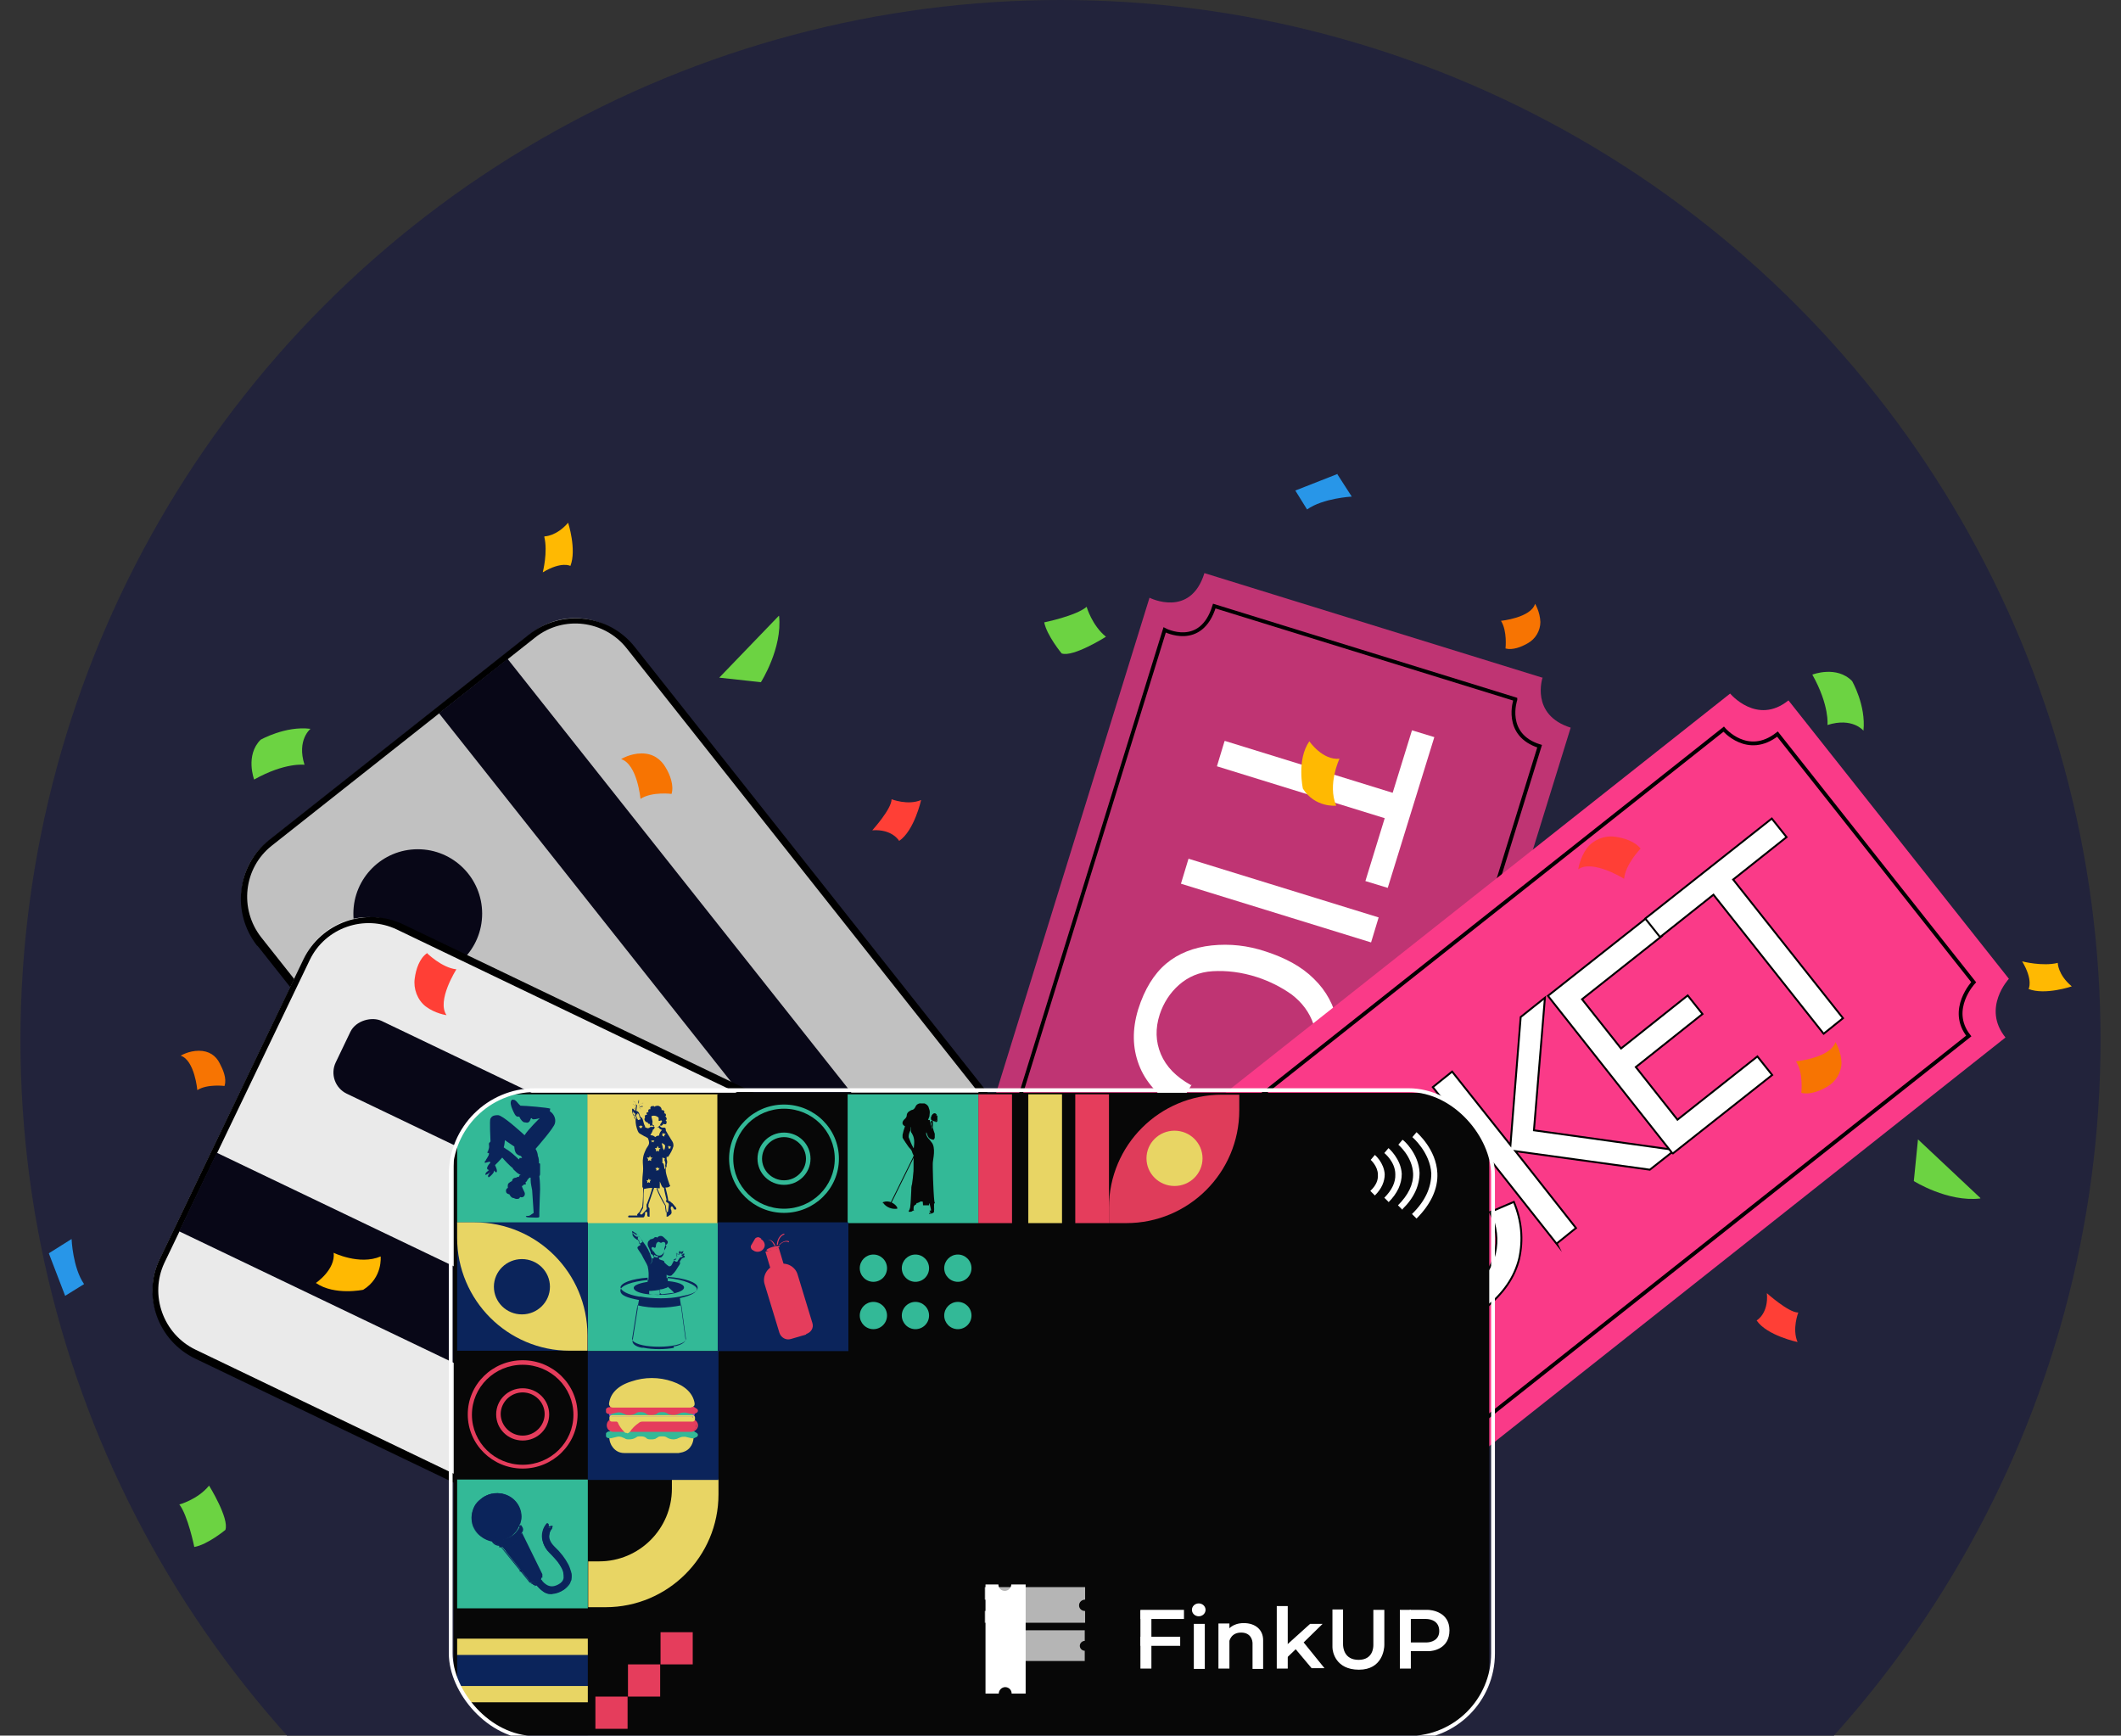 <?xml version="1.0" encoding="UTF-8"?>
<svg id="Layer_1" xmlns="http://www.w3.org/2000/svg" xmlns:xlink="http://www.w3.org/1999/xlink" version="1.1" viewBox="0 0 560 458.2">
  <rect x="0" y="0" width="560" height="458.2" fill="#333333" stroke="none"/>
  <!-- Generator: Adobe Illustrator 29.5.1, SVG Export Plug-In . SVG Version: 2.1.0 Build 141)  -->
  <defs>
    <style>
      .st0, .st1, .st2 {
        fill: none;
      }

      .st3 {
        fill: #070707;
      }

      .st4 {
        fill: #df3c5a;
      }

      .st5 {
        fill: #eaeaea;
      }

      .st6 {
        fill: #6cd342;
      }

      .st7 {
        fill: #22233b;
      }

      .st8 {
        fill: #ffb902;
      }

      .st9 {
        fill: #c1c1c1;
      }

      .st10, .st11, .st12 {
        fill: #0b245b;
      }

      .st13 {
        fill: #fa3a88;
      }

      .st14 {
        fill: #080717;
      }

      .st15, .st11, .st12, .st16 {
        isolation: isolate;
      }

      .st17 {
        fill: #8457d5;
      }

      .st18 {
        clip-path: url(#clippath-1);
      }

      .st11 {
        opacity: .5;
      }

      .st12 {
        opacity: .2;
      }

      .st19, .st20, .st16 {
        fill: #fff;
      }

      .st21 {
        fill: #e53d5c;
      }

      .st20 {
        stroke-width: .5px;
      }

      .st20, .st1, .st2 {
        stroke-miterlimit: 10;
      }

      .st20, .st2 {
        stroke: #000;
      }

      .st22 {
        fill: #f77402;
      }

      .st1 {
        stroke: #fff;
      }

      .st1, .st2 {
        stroke-width: 1px;
      }

      .st23 {
        fill: #33b997;
      }

      .st24 {
        fill: #bf3473;
      }

      .st25 {
        fill: #e8d564;
      }

      .st26 {
        clip-path: url(#clippath);
      }

      .st27 {
        fill: #ff3f36;
      }

      .st28 {
        fill: #2896e8;
      }

      .st16 {
        opacity: .7;
      }
    </style>
    <clipPath id="clippath">
      <rect class="st0" x="119" y="287.8" width="275.2" height="171" rx="21.7" ry="21.7"/>
    </clipPath>
    <clipPath id="clippath-1">
      <rect class="st0" x="119.8" y="288.5" width="273.4" height="169.6" rx="17.6" ry="17.6"/>
    </clipPath>
  </defs>
  <circle class="st7" cx="280" cy="274.6" r="274.6"/>
  <g>
    <path class="st9" d="M270.4,301.7c6.4,8.1,5.1,19.8-2.9,26.2l-69.6,55c-8.1,6.3-19.8,5-26.1-3.1l-104-131.4c-6.4-8.1-5.1-19.8,2.9-26.2l69.6-55c8.1-6.4,19.8-5,26.1,3.1l104,131.3h0Z"/>
    <path d="M69,247.5c-5.9-7.5-4.7-18.3,2.7-24.2l69.6-55c7.4-5.9,18.3-4.6,24.2,2.9l104,131.3c5.9,7.5,4.7,18.3-2.7,24.2l-69.6,55c-7.4,5.8-18.3,4.6-24.2-2.9l-104-131.3M68,249.7l102.6,129.6c6.8,8.6,19.3,10.1,27.9,3.3l68.6-54.3c8.5-6.8,9.9-19.2,3.1-27.9l-102.6-129.6c-6.8-8.6-19.3-10.1-27.9-3.3l-68.7,54.3c-8.5,6.8-9.9,19.2-3.1,27.9h0Z"/>
    <rect class="st14" x="176.1" y="159.2" width="23.1" height="202" transform="translate(-121 172.9) rotate(-38.4)"/>
    <rect class="st14" x="169.1" y="300.8" width="21.3" height="62.9" transform="translate(-167.5 183.5) rotate(-38.4)"/>
    <circle class="st14" cx="110.3" cy="241.2" r="17"/>
  </g>
  <g>
    <path class="st24" d="M407.3,178.8s-3.4,9.9,7.4,13.3l-73.8,238.3s-10.6-2.9-13.8,7.3l-89.5-27.7s1.6-10.4-8.1-13.3l74-238.9s10.8,5.5,14.5-6.5l89.2,27.6h0Z"/>
    <path class="st2" d="M400.1,184.7s-3.2,9.3,6.4,12.3l-69.6,224.7s-9.4-2.6-12.4,7l-79.8-24.7s1.6-9.7-7-12.4l69.8-225.3s9.6,5.1,13.1-6.3l79.5,24.6h0Z"/>
    <g class="st15">
      <g class="st15">
        <path class="st19" d="M323.4,195.6l44.3,13.7,5.1-16.5,5.9,1.8-12.3,39.8-5.9-1.8,5.1-16.6-44.3-13.7,2-6.6h0Z"/>
        <path class="st19" d="M313.8,226.7l50.2,15.5-2,6.6-50.2-15.5,2-6.6Z"/>
        <path class="st19" d="M314.6,286.4l-3.7,6.1c-5.1-3.1-8.5-6.9-10.2-11.4-1.7-4.5-1.8-9.3-.2-14.6,1.7-5.4,4.2-9.4,7.4-12.1,3.2-2.7,7.3-4.3,12-4.8,4.8-.5,9.5,0,14.3,1.6,5.2,1.7,9.5,4,12.7,7.2,3.3,3.2,5.3,7,6.2,11.3.9,4.3.6,8.6-.8,13.1-1.6,5.1-4.2,8.8-7.8,11.5s-8,3.9-13,3.8l.5-7c4,0,7.2-.9,9.5-2.6,2.3-1.7,4.1-4.2,5.1-7.6,1.2-3.9,1.3-7.4.2-10.5-1.1-3.2-3-5.7-5.7-7.8-2.8-2-5.8-3.5-9.1-4.6-4.3-1.4-8.2-1.8-11.8-1.6s-6.5,1.5-8.9,3.6-4.1,4.8-5.1,7.8c-1.2,3.7-1.1,7.2.3,10.5s4,6,8,8.2h.2Z"/>
        <path class="st19" d="M292.5,295.5l50.2,15.5-2,6.6-24.9-7.7,17.2,32.6-2.8,9-13.8-27.4-36.6,12.7,2.7-8.7,31-10-5.4-10.7-17.4-5.3,2-6.6h-.2Z"/>
      </g>
    </g>
  </g>
  <g>
    <path class="st13" d="M259.7,353.1s8.5-6.3,1.4-15.2l195.7-154.8s7.1,8.5,15.4,1.8l58.2,73.5s-7.2,7.7-.9,15.5l-196.2,155.3s-5.8-10.7-15.6-2.8l-58-73.3h0Z"/>
    <path class="st2" d="M269,352.3s8-5.9,1.7-13.8l184.4-146s6.3,7.5,14.2,1.3l51.8,65.5s-6.8,7.2-1.3,14.2l-184.9,146.4s-5.1-9.6-14.4-2.2l-51.6-65.2h0Z"/>
    <g class="st15">
      <g class="st15">
        <path class="st20" d="M345.2,380.6l-29-36.6-14.1,11.2-3.9-4.9,33.4-26.4,3.9,4.9-14.1,11.2,29,36.6-5.1,4.1h0Z"/>
        <path class="st20" d="M365,365l-32.8-41.5,5.1-4.1,32.8,41.5-5.1,4.1Z"/>
        <path class="st20" d="M391.8,345.2c-4.1,3.3-8.4,5.1-12.6,5.5s-8.5-.4-12.6-2.4c-4.1-2-7.8-5.2-11.2-9.4-3.4-4.3-5.6-8.6-6.6-13-1.1-4.5-.9-8.7.6-12.8,1.5-4.1,4.2-7.8,8.4-11.1,4.8-3.8,9.7-5.7,14.8-5.7s9.7,1.6,14.2,4.8l-4.1,5.5c-3.3-2.4-6.7-3.7-10.3-3.7s-7.1,1.3-10.6,4.1c-3.1,2.4-5.1,5.1-6,8.2-1,3-1,6.2,0,9.5,1,3.3,2.7,6.7,5.3,10,2.6,3.3,5.4,5.8,8.5,7.5s6.1,2.4,9.3,2.1,6.3-1.6,9.4-4c3.5-2.7,5.6-5.9,6.4-9.4.8-3.5.4-7.2-1.3-10.9l6.3-2.7c2.1,5.1,2.5,10,1.4,15-1.2,4.9-4.2,9.2-8.9,13h-.3Z"/>
        <path class="st20" d="M411.1,328.5l-32.8-41.5,5.1-4.1,15.4,19.4,2.7-33.8,6.4-5.1-2.9,35,37.2,5.2-6.6,5.2-35.5-4.9,16,20.3-5.1,4.1h0Z"/>
      </g>
      <g class="st15">
        <path class="st20" d="M441.5,304.4l-32.8-41.5,26.2-20.7,3.9,4.9-21.1,16.7,10.3,13,17.6-14,3.9,4.9-17.6,14,11,13.9,21.1-16.7,3.9,4.9-26.2,20.7h0Z"/>
      </g>
      <g class="st15">
        <path class="st20" d="M481.4,272.8l-29-36.6-14.1,11.2-3.9-4.9,33.4-26.4,3.9,4.9-14.1,11.2,29,36.6-5.1,4.1h0Z"/>
      </g>
    </g>
  </g>
  <g>
    <path class="st5" d="M50.9,357.5c-9.3-4.5-13.2-15.6-8.8-24.9l38.4-80c4.5-9.2,15.6-13.1,24.9-8.6l151,72.5c9.3,4.5,13.2,15.6,8.8,24.9l-38.4,80c-4.5,9.2-15.6,13.1-24.9,8.6l-151-72.5h0Z"/>
    <path d="M255.7,317.9c8.5,4.1,12.2,14.4,8.2,22.9l-38.4,80c-4.1,8.5-14.4,12.1-23,8l-150.9-72.5c-8.5-4.1-12.2-14.4-8.2-22.9l38.4-80c4.1-8.5,14.4-12.1,23-8l151,72.5M255.6,315.6l-149-71.5c-9.9-4.8-21.8-.6-26.5,9.2l-37.9,79c-4.8,9.8-.5,21.7,9.4,26.4l149,71.5c9.9,4.8,21.8.6,26.5-9.2l37.9-79c4.7-9.8.5-21.7-9.4-26.4h0Z"/>
    <rect class="st14" x="131.8" y="257.4" width="23" height="202" transform="translate(-241.8 332.7) rotate(-64.4)"/>
    <rect class="st14" x="108.2" y="258.6" width="21.3" height="62.9" rx="6.2" ry="6.2" transform="translate(-194 271.9) rotate(-64.4)"/>
    <circle class="st14" cx="221.3" cy="341.7" r="17"/>
  </g>
  <g>
    <g class="st26">
      <g class="st18">
        <g>
          <g>
            <rect class="st3" x="119" y="287.9" width="275.3" height="171.2"/>
            <g>
              <path class="st19" d="M363,315.6l-1.2-1.2c1.5-1.4,2.1-2.8,2-4.3,0-2.2-1.9-3.9-1.9-3.9l1.1-1.3c0,0,2.4,2,2.6,5.1,0,1.9-.8,3.8-2.5,5.5h0Z"/>
              <path class="st19" d="M366.7,317.4l-1.2-1.2c2-2,3-4.1,2.9-6.2,0-3.3-2.9-5.6-2.9-5.6l1.1-1.3c0,0,3.3,2.8,3.5,6.8,0,2.6-1.1,5.1-3.5,7.5h0Z"/>
              <path class="st19" d="M370.3,319.4l-1.2-1.2c2.7-2.7,4.1-5.5,4-8.4-.2-4.5-3.9-7.6-3.9-7.6l1.1-1.3c.2,0,4.3,3.6,4.5,8.7,0,3.3-1.4,6.6-4.5,9.6h0Z"/>
              <path class="st19" d="M374,321.7l-1.2-1.2c3.5-3.4,5.1-7,5.1-10.7-.3-5.6-5-9.6-5-9.6l1.1-1.3c.2.2,5.2,4.5,5.5,10.8.2,4.1-1.7,8.2-5.5,12h0Z"/>
            </g>
            <g>
              <rect class="st21" x="258.3" y="288.9" width="8.9" height="34"/>
              <rect class="st25" x="271.5" y="288.9" width="8.9" height="34"/>
              <rect class="st21" x="283.9" y="288.9" width="8.9" height="34"/>
              <path class="st25" d="M155.2,390.4h34.5v4.1c0,16.5-13.4,29.8-29.8,29.8h-4.6v-34h0Z"/>
              <path class="st3" d="M155.2,390.4h22.2v2.6c0,10.6-8.6,19.2-19.2,19.2h-3v-21.9h0Z"/>
              <rect class="st3" x="120.7" y="424.1" width="34.5" height="34"/>
              <rect class="st10" x="120.7" y="436.8" width="34.5" height="8.6"/>
              <rect class="st25" x="120.7" y="432.6" width="34.5" height="4.3"/>
              <rect class="st25" x="120.7" y="445.1" width="34.5" height="4.3"/>
              <rect class="st23" x="120.7" y="288.9" width="34.5" height="34"/>
              <path class="st10" d="M145.3,292.7c-.5-.3-6.7-.8-7.9-.8l-.3-.3c-.6-.6-.6-.8-1.2-1.2h0c-.2,0-.6-.2-.8,0-.5.5-.2,1.6.2,2.5s.8,1.9,1.4,1.9.3,0,.4,0c.4.9,1,1.5,1.4,1.5s.6.2,1,0c.6-.3.5-1.1.8-1.1s0,.3.6.3,1.6-.3,1.6-.3c0,0-3,2.9-4,4.5-1.2-1.1-5.7-5.2-7-5.3-1.4,0-1.7.4-2,.9s0,5.5,0,5.9c0,.5-.5.3-.4,1s0,1-.2,1.5c0,.5-.6.5,0,.7h.2c0,.2,0,.5-.2.8-.2.4-.4.7-.6,1,0,.2-.2.3-.3.4h0v.2h0v.2h0s0,0,0,0c.2,0,.7-.2,1.2-.3h.2c0,.2,0,.3,0,.4-.2,0-.8.9-.8,1.3s.2.3.5.5c-.2.2-.6.5-.7.6-.2.2-.3.5-.2.7,0,0,.8-.3,1.3-.8-.2.2-.4.5-.5.7-.2.2-.2.6,0,.7.2,0,1.1-.8,1.4-1.4h0s0-.2,0-.4c.2.2.5.5.6.5,0,0,.2,0,.2-.4,0-.5-.4-1.2-.5-1.5h0c.3-.3,1.2-1.2,1.9-2h0c.5.6,2,2.2,2.8,2.8,0,.2.3.5,1.1,1.2h0c.3.2.7.5,1.2.7h0c0,0-.4-.2-.5,0,0,0-.2.2-.2.4,0,0-.2,0-.3,0h0s-.2,0-.4.2h0c-1.1,0-1.1.9-1.1.9,0,0-1,.4-1.1.9s0,.9,0,.9c0,0-.6.2-.5.9,0,.7.9.8.9.8,0,0,.4,1,1.2,1,0,0,.4.3,1,.2.5,0,.6-.5.6-.5,0,0,.4.2.8,0s.6-.7.4-1.2c-.2-.5-.8-1.6-.7-1.7.2,0,.5-.3.5-.4h.4c.2,0,.2-.3,0-.5.3-.2.5-.5.6-.8l.5-.5h.3v.6h0c0,1,.3,2,.4,2.7,0,.4.4,5.5.4,6,0,0-.4.3-.6.4-.4.3-.5.4-1.1.4s-.5.4.7.4,2.5.2,2.5-.2,0-1,0-1.2c0-.9.2-5.8.2-6s0-2.1-.2-3.5c.2-.2.2-.5.2-.7h0c0-.7,0-1.9,0-2.3s0-.3-.3-.4c0-.6,0-1.3-.3-2,0-.4-.2-1.2-.6-1.8.7-.8,4.8-5.5,5.1-6.7.4-1.3-.4-2.7-1.3-3.2h0v-.4ZM133.7,303.4h0c0,0-.4-.3-.7-.5.2-.5.3-1.9.3-1.9l2.5,1.7s0,.8.3,1.5c.4.7.9.8,1.2.9.2,0,.4.3.4.3,0,0,0,.2.2.3h-.7s0,0-.2.4c-.9-.9-2.5-2.3-3.3-2.7h0Z"/>
              <rect class="st23" x="155.2" y="322.7" width="34.5" height="34"/>
              <path class="st10" d="M177.9,355.4c6.2,0,3.1,0,4.1,0h-3.7c1.7-.4,2.7-1.1,2.7-1.8h0l-1.2-8.8s-.2-1.5-.3-2.1c2.8-.6,4.5-1.5,4.5-2.4s-3.3-2.6-8-2.9h0v-.9c.2.2.7.4,1,.3,0,0,.3,0,.4-.2.9-.8,1.3-1.6,1.8-2.4.2-.2.3-.5.4-.8,0,0,0-.2-.2-.2.2-.3.3-.5.5-.8s.5-.3.7-.4c.3,0,.3-.4,0-.5h-.2c0,0-.2,0,0,0,0,0,0,0,.2-.2.2-.2,0-.4,0-.4-.2,0-.3.3-.5.2h0c0-.2.3-.4.3-.7s0-.2-.2,0c-.3,0-.4.6-.5.6h0v-.7h-.2c-.2.4,0,.9-.3,1l-.2-.2c0-.2-.4-.2-.5-.2h0c0,.3.2.5.2.8s0,.3-.3.9c-.4-.2-.6.5-1.1,1.4,0,0-.2.3-.5.3,0,0,0,0-.2,0-.9-.6-1.1-1-1.3-1.1v.4c0,.8.2,1.7.6,2.3h0c-.6-1.1-.7-2.4-.5-2.8,0-.2-.4-.3-.6-.4-.3,0-.5-.2-.8-.3v-.4c.4,0,.7,0,.9-.4.4-.4.4-1,.5-1.5.2-.4.6-.8.5-1.2,0,0-.2-.2-.3-.2.2,0,.5-.2.6-.4s.2-.5,0-.7-.3-.4-.5-.5c-.4-.4-.8-.9-1.4-.8-.3,0-.6.2-.8.5h0s0-.2-.2-.2h-.4c0,0-.2.2-.3.3s-.2,0-.4.2c-.2,0-.5,0-.7.3-.4.3-.5.6-.5,1.1s.3.8.4,1.1c.6,1.3.4,1.4.5,1.5,0,0,.3,0,.4.2,0,0,.2.2.3.3,0,.2,0,.4,0,.6h-.4v.5c0,.4-.2.8-.6,1.1h0c.3-.3.5-.7.5-1v-.5h0c-.3-.6-.4-1.3-.7-1.8-.3-.8-.9-1.7-1.5-2.5,0,0,0,0,0,0h0c-.4-.6-.5-.8-.7-1-.4-.4-.5-1-1.1-1.3h0c0,0-.2,0,0,.2,0,.2.2.2.2.3h0c-.4-.2-.7-.5-1.1-.7h-.2s0,0,0,.2,0,.2,0,.3c0,.2.4.7.6.9.2,0,.4.3.6.4,0,0,.3,0,.5,0,0,.5.3,1,.4,1.4-.4.2-.8.4-.8.7s.4.7,1.1,1.8c.3.6.6,1.2.9,1.7.3.5.5.9.7,1.4.3,1.3.3,2.2.2,3.6h0c-4.4.4-7.4,1.5-7.4,2.8s1.8,1.9,4.9,2.5c-.4,2.1-.4,2-.3,2.1l-1.4,8.8c0,1,1.6,1.6,2.5,1.7h-6.5,6.9c2.4.5,5.8.5,8.2,0h-.2ZM178.6,332.3c0-.2.2-.5.2-.7s-.3-.5-.2-.8h0c0,0,.3,0,.3.2v.2s0,0,.2,0c.3,0,0-.6.3-1,0,0,0,0,0,0,0,0,0,.4,0,.5v.2c0,0,0,0,.2,0,0,0,.2-.5.4-.6h0c0,.2-.2.4-.3.7h0c0,0,.2,0,.3,0,0,0,0,0,.2,0,0,0,0,0,0,.2,0,0,0,0-.2,0-.2,0,0,.3,0,.3h.2v.2h0c0,.3-.6,0-.9.6-.2.3-.3.5-.5.8h-.3c-.6-.3-.4-.2-.6-.4v-.2h0l.4-.2ZM168.6,326.5h0c-.2,0-.3,0-.5,0-.6-.3-.7-.5-1.2-1.2v-.2c0-.3.7.4,1.3.7,0,0,.2,0,0,0,0,0,0-.2-.2-.2h0c.6.3.7.9,1.1,1.3s.2.4.6,1c-.2,0,0,0-.9.5,0-.4-.3-.9-.4-1.4h0v-.3ZM171.5,340.8h.3c.4,0,2-.2,2.5-.3,0,.5,0,.9-.2,1.3h-2.7c0-.3,0-.6,0-1h0ZM174.7,341.7c0,0-.3-.2-.5-.4,0-.4,0-.7,0-.9.6,0,1.2-.2,1.7-.4,0,0,.3,0,.4-.3h0c.2.2,1.2,1,1.7,1.6l-3.4.4h0ZM172.5,330.5c-.2-.5-.2-.4-.4-.7-.3-.5.3-.8.6-.4,0,0,0,0,.2,0,.5,0,0-1.1.8-1.5.3-.2.5.2.8.2s.4-.3.6-.2c0,0,.2,0,.3,0,.5.4.2,1.1,0,1.7h0c0,.5,0,1.1-.5,1.5-.4.5-1.3.5-1.8,0-.2-.2-.4-.5-.5-.8h0ZM173,331.4s0,0,0,0c.2.2.4.2.7.2h0v.4c-.3,0-.9-.2-1-.2v-.5h0ZM163.8,340c0-1.3,3-2.4,7.2-2.7v1.1c-1.3.2-4.2.8-3.6,1.9.3.6,1.7,1.2,3.9,1.4,0,0,3.6.5,6.9-.3h0c1.5-.4,2.4-.9,2.4-1.5,0-1.2-3.2-1.6-4.3-1.7,0-.3,0-.7,0-1.1,4.6.3,7.9,1.5,7.9,2.8s-1.7,1.8-4.7,2.4h0c-2.8.6-7.2.6-10.4,0h-.4c-2.9-.5-4.8-1.5-4.8-2.4h0ZM167.4,354.3c-.3-.3-.5-.6-.5-.9l1.4-8.8c3.8.9,7.7.8,11.6,0l1.2,8.8c0,2.5-11.1,2.8-13.6.9h0Z"/>
              <rect class="st25" x="155.1" y="288.9" width="34.5" height="34"/>
              <g>
                <path class="st10" d="M169.7,292h0c-.3,0-.7,0-.9.4h0c0,0,0,0,.4-.2,0,0,.3,0,.5,0h0ZM168.8,291.9h0c0-.4.7-.8,1.1-.7h0c-.6,0-1.1.3-1.2.8h0ZM167.1,291.5c0,0,.3,0,.4.2.2.2.3.4.3.4,0,0,0,0,0,0,0-.3-.4-.5-.7-.7h0ZM168,291.8c0-.5-.4-1-.9-1.1h0c.5,0,.9.6.8,1.1h0ZM168.7,290.3h0c-.2.3-.2.7-.2,1.1h0s.2-.2.2-.4,0-.4,0-.7c0,0,0,0,0,0h.2ZM168.8,292.5h0c.2,0,.3.2.4.4,0,0,0,0,0,0,0,0,0-.2-.2-.3,0,0-.2,0-.3-.2h0ZM167.4,292.7h0l.2-.2s0,0,.2,0h0c-.2,0-.3.2-.4.3h0Z"/>
                <path class="st10" d="M166,321.4h3c.2,0,.4,0,.7,0,.3,0,.4,0,.6-.8,0-.2,0-.3,0-.5,0,0,.2-.2.4-.2l.2.2v.7c0,0,0,.4.3.4h1.4-1.1c0,0,0-.3,0-.4,0-.5,0-1.2,0-1.7,0,0,0-.3-.3-.4,0,0,0,0,0-.2v-.5s1.4-4.1,1.5-4.4h.8c.6,1.6,1.4,3,2.3,4.7v.2l.2,1.4c0,.3,0,.5,0,.8v.5h-1.1,1.2c.3,0,.5-.2.7-.4.2,0,.3-.3.5-.5,0,0,0-.2,0-.3,0-.2,0-.5-.2-.8,0,0,0-.2,0-.3s0-.3.2-.4h.2c0,0,.2.2.4.6,0,0,0,.3.4.2h1.7-1.5s.2-.2,0-.3c0,0,0,0,0-.2-.4-.3-.8-1.2-1.4-1.4,0-.2-.2-.3-.4-.3s-.3-.2-.3-.4c0-.4-.6-2.9-.7-3.2.4,0,.8,0,1.1-.3.2,0,.2-.2,0-.4-.3-.9-.6-1.7-.8-2.5-.2-.7-.3-1.4-.2-2h0c0,0,.2-.2.2-.4s0-.2,0-.4c.2-.6.2-.9,0-1.5v-.6h.2s0,0,.2,0c.6-.9,1.1-1.7,1.4-2.8,0-.5,0-.8-.3-1.3-.3-.4-.6-1-.8-1.3s-.4-.6-.6-1c0,0-.2-.3-.3-.5,0-.3,0-.7-.3-.8,0,0-.3,0-.4,0h-.2c-.3,0-.7-.3-.8-.7h0c0,0,.3.2.4.2.3,0,.6-.3.6-.6,0,.2.4.2.6.2s.3-.3.3-.5,0-.4-.3-.5c.2,0,.4-.4.3-.6s-.2-.4-.4-.5c.2,0,.3-.3.2-.5,0-.2-.3-.3-.5-.3.2-.2.2-.4,0-.6,0-.2-.4-.3-.6-.2,0-.5-.2-.9-.7-1.1-.4-.2-1,0-1.3.2,0,0,0-.2,0-.2h-.3c-.2,0-.5,0-.6.2s-.2.4,0,.6c-.2,0-.5,0-.6.2s0,.5,0,.6c-.2,0-.4,0-.5.2,0,.2,0,.4.2.5-.2,0-.5,0-.6.2s0,.5,0,.6c-.2.2-.2.5,0,.8s.4.4.7.4c0,.3.3.5.6.4,0,0,0,.4,0,.5,0,0,.4,0,.4-.2,0,0,0,.2.2.2l.2-.2s.2,0,.3.2c0,0,0,.2-.2.3,0,0,0,0-.2,0h-.3c-.2,0-.4,0-.5.2-.4.2-.5.2-.9,0,0,0-.2,0-.3-.2v-.2c-.5-.8-.4-1.7-.9-2.3h-.2c-.3-.5-.2-.5-.4-.9,0-.3-.3-.6-.6-.8h-.2l.2-1.4h0s0-.2,0-.2h0s-.2,0-.2,0l-.3,1.6c-.3-.3-.4-.5-.6-.6,0,0-.2,0-.2,0,0,0,0,.3,0,.5s0,.3,0,.4c.2.4.3.6.6.9v.7c0,.2.2.3.2,0v-.5c.2,0,.4.2.5.2v.4h-.2c-.2,0-.2,0-.2.3,0,1.1.2,2,.6,3,.3.7.5.6,1.8,1.4.2,0,.7.4.9.5,0,.3.2.4.2.7.3,1-.4,1.5-.7,2.1-.6,1.3-.7,1.7-.8,2.3-.2,1,0,1.9,0,2.9,0,1.1-.2,2-.2,3.1v1.9h.2c0,1.6,0,3.1-.2,4.9v.2c-.8,1.4-.7,1.3-.7,1.3l-.4.4c-.2.2-.4.4-.2.6h-2.3l-.2.3ZM172,301.1h.3v-.3c0,0,0,.3,0,.3h.5l-.2.2v.3l-.2-.2-.3.2v-.3l-.2-.2h0ZM177,302.9v.3h-.2q0,0-.3,0v-.3l-.2-.2h.3v-.3l.3.3h.3q-.2.2-.2.3h0ZM174.1,309.1l-.4-.2-.4.2v-.4h0l-.3-.3h.4v-.2h.2c0,0,.2.2.2.2h.4l-.3.3v.4h.2ZM173.7,302.6l.2.5h.5l-.4.4v.5l-.4-.2-.4.2v-.5l-.3-.4h.5l.2-.5h0ZM171.3,311.1c.2.3.2.4.2.4h.4q-.3.3-.3.4v.4l-.3-.2-.4.2v-.4l-.2-.3h.4l.2-.4h0ZM175.6,302.3v.2c0,.3,0,.6-.3,1.2h0c0-.2-.2-.4-.3-.6,0-.4-.2-.9-.3-1.3h0c.3,0,.7.3.9.6h0ZM168.8,297.3h.3v-.3c0,0,.3.3.3.3h.3l-.2.2v.3c-.2,0-.2-.2-.3,0h-.3c0,0,0-.2,0-.2l-.2-.2h0ZM175.8,317c0,.2.2.4.4.5.2,0,.4.3.4.5l-.2,1.6c0,.2,0,.3-.3.4,0,0-.2,0-.3,0h0c0,0-.2-1.5-.2-1.5v-.2c-1-1.6-1.7-3-2.3-4.6.5,0,1,0,.9,0h0v-1.8c.4.8.5,1.6,1.1,1.7,0,.4.6,2.7.7,3.2h0ZM175.7,307.9c0,0,0,.2,0,.4,0,0,0,.3-.2.3-.2,0,0-.9-.4-1.5,0,0-.2,0-.2,0s0,.4,0,.4h0c0-.4,0-.8,0-1.2q0-.5,0-.7c.2,0,.5.2.7.3l-.2.3.2.5h0c.2.6,0,.8,0,1.4h0v-.2ZM175.7,299.4l-.3.3v.4l-.3-.2h-.2v-.3l-.2-.2h.3v-.3c.2,0,.2.2.3.2h.4q0,0,0,0ZM172.3,296.4c0-.4,0-.3-.3-1.6,0,0,0-.2.2-.2.8-.2,1.5.2,1.7.5,0,.2,0,.4,0,.5v.3s0,0,.2,0,0,0,.2,0c.2-.3.7,0,.4.3,0,.2-.2.2-.3.5-.3.8-.9,1-1.5.9-.6-.2-.6-.7-.7-1.2h0ZM172.9,297.6c.3,0,.6,0,1,0h0c.2.4.5.6.9.7h0c-.4.4-.7.8-.8,1.5-.5,0-.8.2-1,.4-.4-.4-.8-.5-1.3-.5.3-.5.6-1,.7-1.5h0c.2,0,.3-.2.4-.4h0ZM168.2,293.9v.3c0,0,0,0,0,0v-.2h0ZM167.2,293.9c0,0-.2-.5-.2-.6h0c.2.2.4.5.7.7v.9c-.4-.3-.5-.5-.7-.9h0ZM168,295.1h0v-.9c0,0,.2,0,.3,0,0,0,0-.2,0-.4h0c.3.2.4.5.5.8,0,.4.2.5.4.9-.3,0-.5.2-.8.2v-.3h0c-.2,0-.3,0-.5-.2h.2ZM171.4,305.6l.2-.5.2.5h.5l-.4.4v.5l-.4-.2-.4.2v-.5l-.3-.4h.6ZM169,320.3c.7-1.3.8-1.3.8-1.5.2-1.7,0-3.3.2-4.9.8-.2,1.6-.3,2.2-.3,0,.4-1.4,4.4-1.5,4.4v.6c0,.2.2.5,0,.7l-1.1,1.2c-.3.3-.6,0-.6,0,0,0,0,0,0-.2h0Z"/>
                <polygon class="st10" points="173.6 321.2 174.5 321.2 174.5 321.2 173.6 321.2"/>
              </g>
              <rect class="st10" x="120.7" y="322.7" width="34.5" height="34"/>
              <path class="st25" d="M120.7,322.7h4.6c16.5,0,29.8,13.4,29.8,29.8v4.1h-4.6c-16.5,0-29.8-13.4-29.8-29.8v-4.1h0Z"/>
              <ellipse class="st10" cx="137.8" cy="339.7" rx="7.4" ry="7.3"/>
              <path class="st4" d="M297.4,322.9h-4.6v-4.1c0-16.5,13.4-29.8,29.8-29.8h4.6v4.1c0,16.5-13.4,29.8-29.8,29.8Z"/>
              <ellipse class="st25" cx="310.1" cy="305.8" rx="7.4" ry="7.3"/>
              <rect class="st3" x="189.4" y="288.9" width="34.5" height="34"/>
              <g>
                <path class="st23" d="M207,320.2c-8,0-14.5-6.4-14.5-14.3s6.5-14.3,14.5-14.3,14.5,6.4,14.5,14.3-6.5,14.3-14.5,14.3ZM207,292.7c-7.4,0-13.4,5.9-13.4,13.2s6,13.2,13.4,13.2,13.4-5.9,13.4-13.2-6-13.2-13.4-13.2Z"/>
                <path class="st23" d="M207,312.8c-3.9,0-7-3.1-7-6.9s3.1-6.9,7-6.9,7,3.1,7,6.9-3.1,6.9-7,6.9ZM207,300.2c-3.2,0-5.8,2.6-5.8,5.7s2.6,5.7,5.8,5.7,5.8-2.6,5.8-5.7-2.6-5.7-5.8-5.7Z"/>
              </g>
              <rect class="st3" x="120.7" y="356.6" width="34.5" height="34"/>
              <g>
                <path class="st21" d="M138,387.7c-8,0-14.5-6.4-14.5-14.3s6.5-14.3,14.5-14.3,14.5,6.4,14.5,14.3-6.5,14.3-14.5,14.3ZM138,360.3c-7.4,0-13.4,5.9-13.4,13.2s6,13.2,13.4,13.2,13.4-5.9,13.4-13.2-6-13.2-13.4-13.2Z"/>
                <path class="st21" d="M138,380.3c-3.9,0-7-3.1-7-6.9s3.1-6.9,7-6.9,7,3.1,7,6.9-3.1,6.9-7,6.9ZM138,367.6c-3.2,0-5.8,2.6-5.8,5.7s2.6,5.7,5.8,5.7,5.8-2.6,5.8-5.7-2.6-5.7-5.8-5.7Z"/>
              </g>
              <rect class="st23" x="120.7" y="390.6" width="34.5" height="34"/>
              <g>
                <path class="st10" d="M150.4,417.1c0,.7-.4,1.3-.8,1.8s-1,1-1.6,1.3c-.8.4-1.6.6-2.3.6s-.4,0-.5,0c-.8,0-1.5-.4-2-.8-1.1-.8-1.6-1.7-1.7-1.7l1.5-.8s.2.3.5.6c.2.2.4.4.7.6,1,.7,2,.7,3.3,0,.8-.4,1.3-1,1.5-1.7h0v-.8c0-.7-.3-1.5-.7-2.2s-.7-1.2-1.1-1.7h0c-.5-.6-1.1-1.3-1.7-1.9,0,0-.3-.3-.4-.4h0c-1.9-1.8-2-3.9-1.7-5.1.2-1,.7-1.7,1.1-2.2h.2s0,0,0,.2v.5s0,0,.2,0l.7-.2c0,0,.2,0,.2.2,0,0,0,.2-.3.5s-.4.8-.5,1.3c-.3,1.4.2,2.5,1.4,3.6,1.7,1.6,2.8,3,3.6,4.6.4.7.6,1.5.8,2,0,.7.2,1.4,0,1.9h-.4Z"/>
                <path class="st11" d="M148.8,416.9s-.2,2.3-2.5,2.6-2.9-1.6-2.9-1.6c.2.2.4.4.7.6,1,.7,2,.7,3.3,0,.8-.4,1.3-1,1.5-1.7h0ZM145,409.7h0c-1.9-1.8-2-3.9-1.7-5.1.2-1,.7-1.7,1.1-2.2h.2c-.4.7-1.3,2.3-.9,4.1.3,1.4.9,2.5,1.4,3.3h0Z"/>
                <path class="st10" d="M145.7,420.8h-.5c-.8,0-1.5-.4-2.1-.9-1.1-.8-1.7-1.7-1.7-1.8v-.2l1.4-.8h.2s.4.7,1.2,1.2c.9.6,1.9.7,3.2,0,.8-.4,1.3-1,1.4-1.7,0-.9,0-1.8-.6-2.9s-1.7-2.7-3.2-4.1c-2-1.9-2.1-3.9-1.8-5.2.2-1,.7-1.7,1.1-2.2,0,0,.2-.2.4,0s.2.2.2.3v.5l.7-.2c0,0,.2,0,.3,0v.3s-.6.8-.8,1.7c-.3,1.3.2,2.4,1.3,3.5,1.7,1.6,2.8,3.1,3.6,4.6.4.7.6,1.5.8,2.1s.2,1.4,0,1.9c0,.7-.4,1.4-.8,1.8-.4.5-1,1-1.7,1.3-.8.4-1.7.6-2.4.6h0v.2ZM141.6,418.2c.2.3.7,1,1.6,1.6.6.5,1.4.7,2,.8h.5c.8,0,1.6-.2,2.3-.6.6-.3,1.2-.7,1.6-1.2.4-.5.7-1.1.8-1.7,0-.6,0-1.2,0-1.8s-.4-1.4-.8-2c-.8-1.5-1.9-3-3.5-4.5-1.2-1.1-1.7-2.3-1.4-3.8.2-1.1.8-1.8.8-1.8h0l-.7.2h-.2s0,0,0-.2v-.5h0c-.4.5-.9,1.3-1.1,2.1-.3,1.3-.2,3.2,1.7,5.1,1.5,1.5,2.6,2.8,3.3,4.1.6,1.2.8,2.2.7,3.1,0,.9-.7,1.6-1.6,1.9-.6.3-1.3.4-1.8.4s-1.1-.2-1.7-.5c-.6-.4-1-1-1.2-1.2l-1.2.6h-.2Z"/>
                <path class="st10" d="M137.6,400.5c0,.7,0,1.5-.4,2-.9,2.5-3.3,4.3-6.1,4.3s-.8,0-1.2,0c-3-.5-5.3-3.1-5.3-6.3s2.9-6.3,6.5-6.3,6.5,2.8,6.5,6.3h0Z"/>
                <path class="st12" d="M134.8,395.2c1.2,1.2,1.8,2.7,1.8,4.5s0,1.5-.4,2c-.9,2.5-3.3,4.3-6.1,4.3s-.8,0-1.2,0c-.9-.2-1.7-.5-2.5-1,.9.9,2.1,1.6,3.4,1.7.4,0,.8,0,1.2,0,2.8,0,5.2-1.8,6.1-4.3.2-.7.4-1.4.4-2,0-2.1-1.1-4.1-2.8-5.2h0Z"/>
                <path class="st11" d="M125.3,401c0-3.4,2.8-6.1,6.2-6.1s4.7,1.5,5.6,3.6c-.9-2.4-3.3-4.3-6.1-4.3s-6.5,2.8-6.5,6.3,1.7,5,4.1,5.9c-2-1-3.4-3.1-3.4-5.4h0Z"/>
                <path class="st10" d="M131.2,407c-.4,0-.8,0-1.2,0-1.6-.3-2.9-1.1-3.9-2.2-.5-.6-.9-1.3-1.2-1.9-.3-.8-.4-1.5-.4-2.2s.2-1.7.5-2.5c.3-.8.8-1.5,1.4-2s1.3-1.1,2.1-1.4c.8-.4,1.7-.5,2.5-.5s1.7.2,2.5.5,1.5.8,2.1,1.4c.6.6,1.1,1.3,1.4,2,.4.8.5,1.7.5,2.5s0,1.5-.4,2.1c-.2.6-.6,1.3-1,1.7s-.9,1-1.5,1.4c-1.2.8-2.4,1.3-3.9,1.3h.3ZM131.2,394.3c-3.5,0-6.3,2.8-6.3,6.2s2.1,5.6,5.2,6.1c.4,0,.8,0,1.2,0,2.7,0,5.1-1.7,6-4.2.2-.7.4-1.4.4-2,0-3.4-2.8-6.2-6.3-6.2h-.2Z"/>
                <path class="st10" d="M137.7,404.5s0,0,0,.2c-.3.5-.9,1.2-1.9,1.9-1.4,1-2.7,1.3-3.7,1.3h-.2c-.6,0-1.2-.3-1.5-.8l-.3-.4c.4,0,.8,0,1.2,0,1.7,0,3.4-.7,4.6-1.8.7-.7,1.3-1.6,1.6-2.4l.4.6c.3.4.3,1,0,1.4h0Z"/>
                <path class="st11" d="M132.7,407.6h-.2c-.6,0-1.2-.3-1.5-.8h0c-.4,0-.7,0-1.1,0l.3.4c.4.5.9.7,1.5.8h.2c.7,0,1.6-.2,2.5-.6-.7.2-1.3.3-1.7.3h0Z"/>
                <path class="st10" d="M131.8,408.1c-.7,0-1.3-.3-1.7-.8l-.3-.4h0q0,0,0,0c.4,0,.8,0,1.2,0,2.7,0,5.1-1.7,6-4.2h.2l.4.6c0,.2.2.5.2.8s0,.5-.2.8h0s0,0,0,.2c-.4.7-1.1,1.4-1.9,2-1.4,1-2.8,1.3-3.7,1.4h-.2v-.4ZM130.3,407h0c.3.6.9.8,1.5.8h0c.9,0,2.3-.3,3.6-1.3.9-.6,1.6-1.3,1.8-1.9v-.2h0c.2-.4.2-.9,0-1.2l-.2-.3c-.2.5-.5,1.1-.9,1.6s-.9,1-1.5,1.4c-1.2.8-2.4,1.3-3.9,1.3s-.6,0-.9,0h.2Z"/>
                <path class="st10" d="M142.9,416.5c-.7,1-1.8,1.2-2.4,1.2s-.6,0-.7-.3h0c0,0-.8-1.1-.8-1.1l-5.2-6.5-1-1.2-.6-.8c1,0,2.3-.4,3.7-1.3,1.1-.8,1.7-1.5,1.9-1.9l5.4,11c0,.3,0,.6,0,.9h-.3Z"/>
                <path class="st11" d="M139.2,416.3h-.4l-5.2-6.5v-.3c.4-.3,1.9,1,3.5,2.8s2.4,3.7,2,4h0Z"/>
                <path class="st10" d="M142.8,417.6c-.4.4-1,.5-1.4.6-.3,0-.6,0-.8-.2l-.3-.3c.6,0,1.7-.2,2.4-1.2v.2c.3.3.2.7,0,1h0Z"/>
                <path class="st12" d="M141.9,417.4c-.5.3-1,.5-1.4.5l.2.2c.2.2.5.3.8.2.3,0,.6-.2,1-.4h0c.3-.3.4-.7.2-1.1h0c-.2.2-.5.4-.8.5h0Z"/>
                <path class="st10" d="M140.4,417.9c-.3,0-.6,0-.8-.4l-7.7-9.5h0q0,0,0,0c.9,0,2.2-.3,3.6-1.3.9-.6,1.6-1.3,1.8-1.9h.2l5.4,11c.2.3,0,.7,0,1h0c-.8,1.1-1.9,1.3-2.5,1.3h-.2ZM132.2,408.1l7.6,9.3c0,.2.4.3.6.3.6,0,1.7-.2,2.3-1.2h0c.2-.2.2-.5,0-.8l-5.2-10.8c-.4.6-1.1,1.3-1.8,1.8-1.3.9-2.5,1.2-3.5,1.3h0ZM142.9,416.5h0Z"/>
                <path class="st10" d="M137.4,414.4h-.3s0,0,0,0,0,0,0,0c0,0,.7,0,1.6-.2,1.1-.3,1.8-1,2.3-2,0,0,0,0,.2,0,0,0,0,0,0,.2-.3.6-.7,1.2-1.2,1.6-.4.3-.9.6-1.4.7-.6.2-1.1.2-1.4.2h0v-.2ZM141.3,418.5c-.2,0-.5,0-.7-.3l-.3-.3h0q0,0,0,0c.6,0,1.7-.2,2.3-1.2h.2v.2c.2.2.2.4.2.6s0,.4-.3.5h0c-.5.4-1.1.6-1.5.7h-.2,0ZM140.7,417.9h0c.2.3.4.3.6.3.4,0,.9-.3,1.4-.6h0c.2-.2.3-.5,0-.8h0c-.7.8-1.6,1.1-2.1,1.1h0ZM142.8,417.6h0Z"/>
                <path class="st12" d="M137.1,403.1c-.2.5-.6,1-.9,1.5,0,.2-.3.4-.4.6,0,.5-.2,1-.7,1.5-.2.3-.5.6-.9.9.5-.2,1-.5,1.5-.8.7-.5,1.1-.9,1.5-1.3,0,0,0-.2.2-.3,0,0,0,0,0-.2.2-.4.2-1,0-1.4l-.2-.4h-.2Z"/>
                <path class="st12" d="M137.4,404.9c-.4.5-.9,1.1-1.7,1.7h0s0,0-.2,0c-1.2.9-2.3,1.2-3.2,1.3l.5.6c.6,0,1.6-.2,2.5-.7.9-.5,1.9,0,2.4.7.9,1.4,2.2,3.7,3.3,7.1,0,.3,0,.6,0,.9,0,.2-.2.5-.5.6,0,0-.3.3-.6.3.2.2.4.3.7.3s1.1,0,1.7-.5c.2,0,.4-.3.5-.5.2-.3.2-.6,0-.9l-5.3-10.9h0Z"/>
                <path class="st12" d="M145.7,420.5h-.5c-.7,0-1.4-.4-2-.8-.8-.5-1.3-1.2-1.5-1.5l1.1-.5c0,0,.2.3.3.4,0,.5.6,1.9,2.5,1.9s.5,0,.8,0c1-.2,1.7-.6,2.2-1.4.5-.7.6-1.7.4-2.5,0-.7-.3-1.5-.7-2.3-.3-.6-.7-1.2-1.1-1.7h0c0,0-.9-.9-1.7-1.9-.8-1.2-1.4-2.2-1.6-3.3,0-.7-.2-1.3,0-1.9,0-.6.3-1.1.6-1.6h.2c0,0,0,0,0,0h.4s0,0-.2.3c-.2.3-.4.8-.5,1.4-.3,1.5.2,2.7,1.4,3.9,1.6,1.5,2.8,3,3.5,4.5.4.7.6,1.4.7,2,0,.7,0,1.3,0,1.8,0,.7-.4,1.2-.8,1.7-.4.5-.9.9-1.5,1.2-.8.4-1.6.5-2.2.5h0v-.2Z"/>
              </g>
              <rect class="st23" x="223.8" y="288.9" width="34.5" height="34"/>
              <g>
                <path class="st3" d="M239.8,297.7c-2.3-.7-1.5-1.8-.8-2.4.2-.2.4-.5.4-.8,0-.9.9-1.3,1.4-1.5.4,0,.7-.4.9-.8h0c.2-.6.9-1,1.5-.9h.9c.5.2,1,.6,1.1,1.1l.2.6c.2.6,0,1.2,0,1.7-.2.5-.5,1.2-.5,1.7"/>
                <path class="st3" d="M241.2,295.2l3.4.5.2.3-1,2.3h-1.8l-1-.6"/>
                <path class="st3" d="M246.4,318.2c.2.5.4.9.5,1.4h0c-.2-.7-.4-1.3-.6-1.9v.6h0Z"/>
                <path class="st3" d="M246.3,317.3c0,0-.2.2-.3.3,0,.4,0,.9,0,1.4s0,1-.5,1.2c0,0-.2,0-.2.2s.2,0,.3,0c.4,0,.8-.3.9-.6v-1.3c0-.2,0-.5,0-.8s0-.5-.4-.6h0Z"/>
                <path class="st3" d="M245.6,312.5c0,.3.3.5.4.8.2.6,0,1.3,0,1.8s0,1.3.2,1.8c0,.3.4.5.4.8s0,.4,0,.7c0,.5,0,1,0,1.5,0,.3-.5.4-.8.5h0c0-.5,0-.7,0-1.1-.3-1.5-.8-2.9-1.2-4.4,0-.6-.2-1.1-.4-1.7-.2-1.3-.5-2.5-.8-3.8,0-.3,0-.5,0-.8,0-.2,0-.5.2-.7h0c.8.8,1.4-1,1.7,0,0,0,.2,4.5.3,4.6h0Z"/>
                <path class="st3" d="M245.4,319.6h.2c.3,0,.6,0,.8.2v.2c-.3-.2-.6-.2-.9,0v-.2h0ZM246.3,317.3c-.2.4,0,.9,0,1.2h0v-.3c0-.2-.2-.5,0-.7h0s0,0,0-.2h0Z"/>
                <path class="st3" d="M243.8,317.2h-.8c-.2.2-.5.3-.8.4h-.2c0,.2-.2.5-.4.5s-.5,0-.7,0c.4-1.5.9-3,.5-4.5,0-.3-.2-.5-.2-.8v-1c0-1.6.2-3.1.9-4.5,0-.2.3-.5.6-.4,0,0,0,0,0,0,.5.5.8,1.2,1,1.8.2.9.3,1.7.3,2.6v3.5c0,.9,0,1.7,0,2.5h0l-.2-.3Z"/>
                <path class="st3" d="M245.2,295.7c0,0,.2,0,.3,0,0,0,0,.2,0,.3,0,.4.2.8.4,1.2.2.8.5,1.7.6,2.4v.6c0,.2-.2.4-.3.5-.2,0-.6,0-.8-.2-.5-.4-.6-1-.8-1.6,0-.4-.2-.8-.3-1.2v-.3c0,0,0-.2,0-.4.2-.5.4-.9.5-1.4h.2Z"/>
                <path class="st3" d="M241.6,318v1.5h0c0-.7,0-1.4,0-1.9l-.3.6h0Z"/>
                <path class="st3" d="M241.7,317.1c0,0-.3,0-.4.2-.3.4-.3.9-.4,1.3s-.4.9-.8,1c0,0-.2,0-.2,0s0,.2.2.2c.4,0,.9,0,1.1-.3,0-.2,0-.4,0-.6s0-.4.2-.6c0-.2.3-.4.4-.7,0-.2,0-.5-.2-.7h0Z"/>
                <path class="st3" d="M233.1,317.7v-.3c0,0,.9-.5,2.2,0,1.3.6,1.6,1.4,1.6,1.4v.3c-1.5.2-2.9-.4-3.7-1.5h0Z"/>
                <path class="st3" d="M242.6,312.5v.9c0,.6-.3,1.2-.6,1.7s-.6,1.2-.4,1.7c0,.3.2.6,0,.9,0,.2-.2.4-.3.6-.2.4-.2,1-.5,1.4-.2.3-.6.2-.9.2h0c.2-.5.3-.7.4-1.1.2-1.5.2-3,.3-4.5,0-.6,0-1.1.2-1.7.2-1.3.3-2.5.5-3.8,0-.3,0-.5.2-.8,0-.2.3-.4.4-.6h.2c.5,1,1.6-.5,1.6.6,0,0-1.2,4.3-1.2,4.4h0Z"/>
                <path class="st3" d="M246.7,317.2c-.3-2.5-.5-9.8-.4-10.4,0-.6.9-3.9-.4-5.3-.3-.4-.6-.8-.9-1.1-.3-.4-.5-.9-.5-1.3s.4-.9.2-1.3c0,0,0-.2,0-.3v-.4c0-.5.3-1,.4-1.4,0,0-.4,0-.5,0,0,.5-.2.9-.5,1.2-.3.4-.6.8-1.1.9-.5,0-1.1-.2-1.4-.6-.3-.4-.5-1.9-.5-1.9h-.6c0,.8,0,1.5,0,2.2,0,.3,0,.7,0,1,0,.2,0,.4.2.6.2.4.4.7.5,1.1.4,1.3,0,2.6,0,3.9s0,2.5,0,3.8c0,1.7,0,2.8-.2,4.6,0-.4.3-.6.4-1,.3-.6,1.1-2.6,1.1-2.6.3,0,.7,3.3.8,4.7,0,.8,0,1.5.2,2.2,0,.9.2,1.7.2,2.4h1.6c0,0,0-.4,0-.5h.3c.3,0,.7,0,1,0,0,0,0,0,.2,0v-.2h0Z"/>
                <polygon class="st3" points="245.8 295.9 234.8 318.2 235 318.3 246 296 245.8 295.9"/>
                <path class="st3" d="M242.6,304.1c0-.2-.2-.5-.4-.6-.2-.2-.5-.3-.8-.4,0,0,0,0-.2,0h0c-.6-1-.9-1.9-1.3-2.9,0-.7.2-1.3.5-1.8h0l.2-2v-1.1c0,0-.3,0-.4,0,0,0-.3.2-.4.4-.8,1.2-1.2,2.5-1.5,3.9v.7h0c0,.2,1.5,2.4,1.6,2.5.3.4.6.6.8,1s.2.9.6,1.2c0,0,.2,0,.3,0s0,0,0-.2h.2c0,0,0-.2,0-.3h.2v-.2h.3l-.3-.3s0,0,0-.2c0,0,0,0,0,0l.3.3h.3Z"/>
                <path class="st3" d="M240.3,319.1h.2c.3,0,.6.2.8.4,0,0,0,0,0,.2-.2-.3-.5-.4-.8-.4v-.2h0ZM241.7,317.1c-.3.3-.4.8-.2,1.2h0c0,0,0,0,0-.2,0-.2,0-.5,0-.7h0v-.2h0Z"/>
                <path class="st3" d="M243.1,296.2h0c-.4,0-.6-.4-.6-.8l.2-1,1.4.2-.2,1c0,.4-.4.6-.8.5h0Z"/>
                <path class="st3" d="M243.7,295.3c.9,0,1.2-.9,1.3-1.5,0-.4,0-.8-.3-1l-.3-.4c-.2-.2-.4-.3-.7-.2-.4.2-1,.5-1.2,1.4h0c-.2,0-.3,0-.4.2h0v.2l.2.4s0,.4.4.7c.3.2.6.3.9.2h0Z"/>
                <path class="st3" d="M243.9,295.2v.3c-.7,0-1.1-.2-1.4-.7.4.3.9.5,1.4.4Z"/>
                <path class="st3" d="M246.4,295.8c-.2,0-.5,0-.6-.3h0c0-.2,0-.4,0-.5l.4-.8c0,0,.2-.2.4-.3h0c.2,0,.5,0,.6.3,0,0,0,.3,0,.5l-.4.8c0,0-.2.3-.4.3h0Z"/>
                <path class="st3" d="M247.3,294.3s0,0,0,0h-.4c-.2,0-.3,0-.4.2h0v.3h0v.2h0v.2h0v.6h0c0,.2.4.4.6.4h0c.2,0,.3,0,.4-.3h0v-.2h0v-.2h0v-.2h0v-.2h0v-.6h-.2ZM247.3,294.8h0v.2h0v.2h0v.2h0v.2h0c0,.2-.2.4-.4.4h0c-.2,0-.5,0-.6-.3h0c0-.2,0-.3,0-.5h0v-.2h0v-.2h0v-.2h0v-.2h0c0-.2.2-.3.4-.3h0c.2,0,.5,0,.6.3,0,0,0,.3,0,.4h0Z"/>
                <path class="st3" d="M247.3,294.8h0v.2h0v.2h0v.2h0v.2h0c0,.2-.2.4-.4.4h0c-.2,0-.5,0-.6-.3h0c0-.2,0-.4,0-.5h0v-.2h0v-.2h0v-.2h0v-.2h0c0-.2.2-.3.4-.3h.5c0,.2,0,.4,0,.6h.2Z"/>
                <path class="st3" d="M247.3,294.8h0c0,0,0,0,0,0Z"/>
                <polygon class="st3" points="247.2 295 247.2 295.1 247.2 295.1 247.2 295 247.1 295 247.2 294.9 247.2 294.9 247.2 294.9 247.2 295"/>
                <polygon class="st3" points="247.2 295.1 247.1 295.2 247.1 295.2 247.1 295.2 247.1 295.2 247.1 295.1 247.1 295.1 247.1 295.1 247.2 295.1"/>
                <polygon class="st3" points="247.1 295.3 247 295.4 247 295.4 247 295.4 247 295.4 247 295.3 247.1 295.3 247.1 295.3 247.1 295.3"/>
                <path class="st3" d="M247,295.4h0c0,0,0,0,0,0h0ZM246.4,294.3h0c0,0-.2,0-.2,0h0c0,0,.2,0,.2,0h0Z"/>
                <polygon class="st3" points="246.3 294.5 246.2 294.6 246 294.5 246 294.5 246 294.5 246 294.4 246.1 294.4 246.1 294.4 246.3 294.5"/>
                <polygon class="st3" points="246.2 294.7 246.1 294.8 245.9 294.7 245.9 294.7 245.9 294.7 246 294.6 246 294.6 246 294.6 246 294.6 246.2 294.7"/>
                <polygon class="st3" points="246.1 294.9 246.1 295 245.9 294.9 245.8 294.9 245.8 294.9 245.9 294.8 245.9 294.8 245.9 294.8 246.1 294.9"/>
                <path class="st3" d="M246,295.1h0c0,0-.2,0-.2,0h.2Z"/>
                <polygon class="st3" points="246.5 294.5 246.6 294.4 247.2 294.7 247.2 294.8 246.5 294.5"/>
                <polygon class="st3" points="246.4 294.7 246.5 294.6 247.1 294.9 247.1 295 246.4 294.7"/>
                <polygon class="st3" points="246.4 294.9 246.4 294.8 247.1 295.1 247 295.2 246.4 294.9"/>
                <polygon class="st3" points="246.3 295.1 246.3 295 247 295.3 246.9 295.4 246.3 295.1"/>
                <polygon class="st3" points="246.2 295.3 246.2 295.2 246.9 295.4 246.8 295.5 246.2 295.3"/>
                <path class="st3" d="M245.4,299.9c0,0,0,.3,0,.4,0,.2.2.3.4.4.2,0,.4.2.6.2s.3-.3.4-.5c0-.2,0-.3,0-.5v-.6c-.2-.5-.4-1.1-.5-1.6v-.7c0-.2,0-.5,0-.7v-1.7s0-.2,0,0h0c0,.3-.2.7-.2,1v-.5h0q0,0,0,0c0,0,0,.3,0,.4,0,0,0,0,0,0,0,0,0,0,0,.2v.3h-.2c0,0,0,0,0,.2,0,.5,0,.9.2,1.4,0,.6,0,1.8,0,2.3h0l-.4.2Z"/>
              </g>
              <path class="st21" d="M212.4,336.8l-11.9,5.1h-.2s-1.5-.5-1.8-1.7c-.3-.7,0-1.5.3-2.3-.3-.3-1.1-.9-1.2-1.8,0-.7,0-1.5.6-2.1-.2-.3-.4-.9-.3-1.6.2-.9.8-1.7,1.8-2.3h0c.2,0,.4-.3.4-.5,0-.4,0-1.3-1.5-2.6v-.3h.2l.8.2c.7.2,1.4.3,2,.3s1.9,0,3,.5c1.2.5,1.9,1.5,2.2,2.7.7,0,3,.5,3.1,3,.5,0,1.6.4,2.1,1.2.4.7.5,1.5,0,2.4,0,0,0,0,0,0h.2ZM200.4,341.4l11.7-5c.3-.8.2-1.5,0-1.9-.6-.9-1.9-1.1-1.9-1.1,0,0-.2,0-.2-.2,0-2.7-2.7-2.8-2.8-2.8s-.2,0-.2-.2c-.6-2.8-3.3-3.1-4.9-3-.8,0-1.6,0-2.2-.3.9,1,1.2,1.8,1.1,2.4,0,.6-.6.8-.7.9-1,.6-1.6,1.3-1.7,2,0,.8.3,1.4.3,1.4v.3c-.5.7-.8,1.3-.6,1.9.2,1.1,1.2,1.7,1.2,1.7,0,0,0,.2,0,.3-.5.8-.6,1.6-.4,2.1.3.9,1.3,1.4,1.6,1.5h0Z"/>
              <rect class="st10" x="189.5" y="322.7" width="34.5" height="34"/>
              <rect class="st10" x="155.2" y="356.7" width="34.5" height="34"/>
              <rect class="st23" x="161.1" y="372.3" width="22.1" height="1.6" rx=".7" ry=".7"/>
              <path class="st17" d="M182.7,374.1h-21.2c-.4,0-.7-.3-.7-.7v-.7c0-.4.3-.7.7-.7h21.2c.4,0,.7.3.7.7v.7c0,.4-.3.7-.7.7ZM161.6,372.6c0,0-.2,0-.2.2v.7c0,0,0,.2.2.2h21.2c0,0,.2,0,.2-.2v-.7c0,0,0-.2-.2-.2h-21.2Z"/>
              <path class="st25" d="M182.9,378.8h-21.6s-.6,4.2,3.6,4.5h14.4c4.2-.4,3.6-4.5,3.6-4.5h0Z"/>
              <path class="st25" d="M179.3,383.6h-14.5c-1.3,0-2.3-.6-3-1.5-1.2-1.5-.9-3.3-.9-3.4s0-.2.3-.2h21.6c0,0,.2,0,.3.2,0,0,.3,1.9-.9,3.4-.7.9-1.7,1.3-3,1.5h0ZM165,383.1h14.4c1.2,0,2-.5,2.6-1.3.8-1,.8-2.2.8-2.8h-21.1c0,.5,0,1.8.8,2.8.6.7,1.5,1.2,2.6,1.3h0Z"/>
              <path class="st21" d="M183.2,371.7h-.4c0-.2-.2-.3-.2-.5,0-.3-.3-.6-.6-.6h-19.9c-.3,0-.6.2-.6.6s0,.4-.2.4h-.4c-.5.2-.7.7-.5,1.1.2.3.6.5,1.1.4l1.7-.4c.5,0,1.1,0,1.6.2l.5.2c.4.2.8.3,1.2.3s1.2-.2,1.6-.5h0c.3-.2.8-.4,1.2-.4h.2c.6,0,1.1.2,1.5.5h0c.3.2.7.4,1.2.4h.2c.4,0,.9,0,1.2-.4h0c.4-.3.9-.5,1.5-.5h.2c.5,0,.9,0,1.2.4h0c.4.3,1,.5,1.6.5s.8,0,1.2-.3l.5-.2c.5-.2,1.1-.3,1.6-.2l1.7.4c.4,0,.9,0,1.1-.4.2-.3,0-.8-.5-.9h0Z"/>
              <path class="st21" d="M177.8,373.6c-.6,0-1.3-.2-1.7-.5-.3-.2-.6-.3-1.1-.3h-.2c-.5,0-1,0-1.4.4h0c-.4.3-.8.4-1.3.4h-.2c-.5,0-1,0-1.3-.4h0c-.4-.3-.8-.4-1.4-.4h-.2c-.4,0-.8,0-1.1.3-.4.3-1.1.5-1.7.5s-.9,0-1.3-.3l-.5-.2c-.4-.2-.9-.3-1.4-.2l-1.7.4c-.6,0-1.1,0-1.3-.5,0-.2,0-.5,0-.7,0-.3.4-.5.7-.6h.4v-.3c0-.5.4-.8.9-.8h19.9c.5,0,.8.4.9.8v.2h.4c.3.2.6.4.7.7,0,.2,0,.5,0,.7-.2.4-.8.6-1.3.5l-1.7-.4c-.5,0-1,0-1.4.2l-.5.2c-.4.2-.8.3-1.3.3h-.3ZM174.9,372.2h.2c.5,0,1,.2,1.4.4s.9.4,1.4.4.8,0,1.1-.2l.5-.2c.5-.2,1.2-.3,1.7-.2l1.7.4c.4,0,.7,0,.8-.2v-.3c0,0-.2-.2-.3-.3h-.4c-.2-.2-.4-.3-.4-.8s0-.3-.3-.3h-19.9c-.2,0-.3,0-.3.3,0,.5-.2.6-.4.6h-.4c0,.2-.3.3-.3.4v.3c0,.2.4.3.8.2l1.7-.4c.6,0,1.2,0,1.7.2l.5.2c.3,0,.7.2,1.1.2s1.1-.2,1.4-.4.9-.4,1.4-.4h.2c.6,0,1.2.2,1.7.5h0c.3.2.6.3,1,.3h.2c.4,0,.8,0,1-.3h0c.4-.3,1.1-.5,1.7-.5h-.3Z"/>
              <path class="st23" d="M183.2,378.1h-.4c0-.2-.2-.3-.2-.5,0-.3-.3-.6-.6-.6h-19.9c-.3,0-.6.2-.6.6s0,.4-.2.4h-.4c-.5.2-.7.7-.5,1.1.2.3.6.5,1.1.4l1.7-.4c.5,0,1.1,0,1.6.2l.5.2c.4.2.8.3,1.2.3s1.2-.2,1.6-.5h0c.3-.2.8-.4,1.2-.4h.2c.6,0,1.1.2,1.5.5h0c.3.2.7.4,1.2.4h.2c.4,0,.9,0,1.2-.4h0c.4-.3.9-.5,1.5-.5h.2c.5,0,.9,0,1.2.4h0c.4.3,1,.5,1.6.5s.8,0,1.2-.3l.5-.2c.5-.2,1.1-.3,1.6-.2l1.7.4c.4,0,.9,0,1.1-.4.2-.3,0-.8-.5-.9h0Z"/>
              <path class="st23" d="M177.8,380c-.6,0-1.3-.2-1.7-.5-.3-.2-.6-.3-1.1-.3h-.2c-.5,0-1,0-1.4.4h0c-.4.3-.8.4-1.3.4h-.2c-.5,0-1,0-1.3-.4h0c-.4-.3-.8-.4-1.4-.4h-.2c-.4,0-.8,0-1.1.3-.4.3-1.1.5-1.7.5s-.9,0-1.3-.3l-.5-.2c-.4-.2-.9-.3-1.4-.2l-1.7.4c-.6,0-1.1,0-1.3-.5,0-.2,0-.5,0-.7,0-.3.4-.5.7-.6h.4v-.3c0-.5.4-.8.9-.8h19.9c.5,0,.8.4.9.8v.2h.4c.3.2.6.4.7.7,0,.2,0,.5,0,.7-.2.4-.8.6-1.3.5l-1.7-.4c-.5,0-1,0-1.4.2l-.5.2c-.4.2-.8.3-1.3.3h-.3ZM174.9,378.6h.2c.5,0,1,.2,1.4.4s.9.4,1.4.4.8,0,1.1-.2l.5-.2c.5-.2,1.2-.3,1.7-.2l1.7.4c.4,0,.7,0,.8-.2v-.3c0,0-.2-.2-.3-.3h-.4c-.2-.2-.4-.3-.4-.8s0-.3-.3-.3h-19.9c-.2,0-.3,0-.3.3,0,.5-.2.6-.4.6h-.4c0,.2-.3.3-.3.4v.3c0,.2.4.3.8.2l1.7-.4c.6,0,1.2,0,1.7.2l.5.2c.3,0,.7.2,1.1.2s1.1-.2,1.4-.4.9-.4,1.4-.4h.2c.6,0,1.2.2,1.7.5h0c.3.2.6.3,1,.3h.2c.4,0,.8,0,1-.3h0c.4-.3,1.1-.5,1.7-.5h-.3Z"/>
              <rect class="st21" x="160.4" y="375" width="23.4" height="2.7" rx="1.2" ry="1.2"/>
              <path class="st21" d="M182.5,378h-20.6c-.9,0-1.7-.7-1.7-1.7s.7-1.7,1.7-1.7h20.7c.9,0,1.7.8,1.7,1.7s-.8,1.6-1.7,1.7h0ZM161.9,375.3c-.6,0-1.2.5-1.2,1.1s.5,1.2,1.2,1.2h20.7c.6,0,1.2-.5,1.2-1.1s-.5-1.2-1.2-1.2h-20.7Z"/>
              <path class="st25" d="M166.8,365c-2.6.9-5.3,2.5-5.7,5.6,0,.4.3.8.7.8h20.7c.4,0,.8-.4.7-.8-.4-3.1-3.1-4.8-5.7-5.6-3.4-1.2-7.2-1.2-10.6,0h0Z"/>
              <path class="st25" d="M182.5,371.6h-20.7c-.5,0-1-.4-1-1h0c.3-2.7,2.3-4.8,5.9-5.9v.2-.2c3.5-1.2,7.3-1.2,10.8,0s5.5,3.2,5.9,5.8c0,.3,0,.5-.2.7s-.4.3-.7.3h0ZM172.2,364.3c-1.7,0-3.5.3-5.2.9-3.4,1.2-5.2,2.9-5.5,5.4,0,0,0,.2,0,.3,0,0,.2,0,.3,0h20.7c0,0,.2,0,.3,0,0,0,0-.2,0-.3-.3-2.4-2.1-4.3-5.5-5.4-1.7-.6-3.5-.9-5.2-.9h0Z"/>
              <path class="st25" d="M182.8,373.9h-21.4c-.2,0-.3,0-.3.3v.5c0,.2,0,.3.3.3h1.3c.2,0,.5,0,.6.4.4,1,1,1.7,1.7,2.5.3.3.7.3.9,0h0c.9-1.1,1.7-1.8,2.4-2.3.4-.3.9-.4,1.3-.4h13.1c.2,0,.3,0,.3-.3h0v-.5c0-.2,0-.3-.3-.3l.2-.2Z"/>
              <path class="st25" d="M165.5,378.3c-.2,0-.5,0-.7-.3-.8-.8-1.4-1.7-1.7-2.5,0,0-.2-.2-.3-.2h-1.3c-.3,0-.6-.3-.6-.6v-.5c0-.3.3-.6.6-.6h21.4c.3,0,.6.3.6.6v.5c0,.3-.3.6-.6.6h-13.1c-.4,0-.8,0-1.2.4-.9.6-1.7,1.4-2.3,2.3-.2.2-.4.4-.7.4h0ZM161.4,374.1h0v.5h1.3c.3,0,.7.2.8.5.4.9,1,1.7,1.7,2.4,0,0,.2,0,.3,0s.2,0,.3-.2c.8-1,1.6-1.8,2.5-2.4.4-.3,1-.5,1.5-.5h13.1v-.5h-21.4Z"/>
              <g>
                <rect class="st21" x="157.2" y="447.9" width="8.5" height="8.5"/>
                <rect class="st21" x="165.8" y="439.4" width="8.5" height="8.5"/>
                <rect class="st21" x="174.4" y="430.9" width="8.5" height="8.5"/>
              </g>
              <g>
                <circle class="st23" cx="230.6" cy="334.8" r="3.6"/>
                <circle class="st23" cx="241.7" cy="334.8" r="3.6"/>
                <circle class="st23" cx="252.9" cy="334.8" r="3.6"/>
                <circle class="st23" cx="230.6" cy="347.3" r="3.6"/>
                <circle class="st23" cx="241.7" cy="347.3" r="3.6"/>
                <circle class="st23" cx="252.9" cy="347.3" r="3.6"/>
              </g>
              <g>
                <g>
                  <path class="st21" d="M212.9,352.3l-4.1,1.2c-1.3.4-2.6-.4-3-1.6l-3.9-12.8c-.7-2.1.6-4.5,2.8-5.1l.8-.2c2.2-.7,4.5.6,5.1,2.7l3.9,12.8c.4,1.3-.4,2.5-1.7,2.9h0Z"/>
                  <path class="st21" d="M202.2,330.4l1.7-.5,1.7-.5,4.7,15.6-3.5,1.1-4.7-15.6h0Z"/>
                  <path class="st21" d="M200.9,327.1c.9.5,1.3,1.6.8,2.4h0c-.5.9-1.6,1.2-2.5.8l-.5-.3c-.4-.2-.6-.8-.4-1.2l1-1.7c.2-.4.8-.6,1.2-.4l.5.3h0Z"/>
                  <ellipse class="st21" cx="204.1" cy="329.6" rx="1.8" ry=".4" transform="translate(-84.3 70.5) rotate(-16.3)"/>
                </g>
                <g>
                  <path class="st21" d="M205.1,328.7s0,0,0,0,0-2.3,1.8-3h.2v.2c-1.7.6-1.7,2.7-1.7,2.7,0,0,0,0,0,0h-.2Z"/>
                  <path class="st21" d="M204.3,328.6h0s-.5-1.3-1.6-1.3h0s0,0,0,0,0,0,.2,0c1.3,0,1.7,1.4,1.8,1.5v.2h0l-.3-.2Z"/>
                  <path class="st21" d="M205.7,328.8h0v-.2c0,0,1.3-1.4,2.6-.9,0,0,0,0,0,.2s0,0-.2,0c-1.2-.5-2.3.8-2.3.8h0Z"/>
                </g>
              </g>
            </g>
          </g>
          <g id="White">
            <g>
              <rect class="st19" x="301.1" y="425" width="11.5" height="2.4"/>
              <rect class="st19" x="301.1" y="432.1" width="10.5" height="2.4"/>
            </g>
            <rect class="st19" x="301.1" y="425.2" width="2.9" height="15.3"/>
            <rect class="st19" x="315.2" y="428.7" width="2.9" height="11.9"/>
            <rect class="st19" x="321.7" y="428.6" width="2.9" height="11.9"/>
            <rect class="st19" x="337.1" y="424" width="2.9" height="16.5"/>
            <rect class="st19" x="369.6" y="425" width="2.9" height="15.5"/>
            <ellipse class="st19" cx="316.5" cy="425" rx="1.8" ry="1.7"/>
            <path class="st19" d="M324.3,430.2s1.1-1.7,4.1-1.7,5.1,1.7,5.1,4.5v7.6h-2.8v-6.8c0-.7-.4-2.8-3-2.8s-3.2,2-3.4,3.3v-4.1h0Z"/>
            <polygon class="st19" points="339.8 434.2 345.9 428.7 349.2 428.7 344.2 433.6 349.7 440.4 346.3 440.4 342.1 435.4 339.7 437.7 339.8 434.2"/>
            <path class="st19" d="M351.6,424.9h3v9.2c0,.9.3,4.1,4.1,4.1s3.9-3.3,3.9-3.9,0-9.3,0-9.3h2.9v9.3c0,1-.5,6.5-6.7,6.5s-7-4.8-7-5.9,0-9.8,0-9.8h0v-.2Z"/>
            <path class="st19" d="M372.2,425h4.7c1,0,5.8.5,5.8,5.4s-4.4,5.5-5.4,5.5h-5.2v-2.3h4.6c1,0,3.3-.5,3.3-3s-2-3.2-3.6-3.2h-4.2v-2.4h0Z"/>
            <path class="st19" d="M270.8,418.3v28.8h-3.7c0-1-.8-1.7-1.7-1.7s-1.7.8-1.7,1.7h-3.5v-28.8h3.4c0,1,.8,1.7,1.7,1.7s1.7-.8,1.7-1.7h3.8Z"/>
            <path class="st16" d="M285.1,434.5c0,.7.6,1.3,1.3,1.3h0v2.7h-22.5v-2.7h0c.7,0,1.3-.6,1.3-1.3s-.6-1.3-1.3-1.3h0v-2.8h22.5v2.8h0c-.7,0-1.3.6-1.3,1.3h0Z"/>
            <path class="st16" d="M284.9,423.8c0,.9.7,1.5,1.6,1.5h0v3.1h-26.5v-3.1c.9,0,1.5-.7,1.5-1.5s-.7-1.5-1.5-1.5v-3.3h26.5v3.3h0c-.9,0-1.6.7-1.6,1.5h0Z"/>
          </g>
        </g>
      </g>
    </g>
    <rect class="st1" x="119" y="287.8" width="275.2" height="171" rx="22.3" ry="22.3"/>
  </g>
  <g>
    <path class="st27" d="M235.4,211s4.3,1.7,7.8.2c0,0-1.8,8.1-5.8,10.8,0,0-1.8-3.2-7.1-2.8,0,0,5.1-5.6,5.1-8.2h0Z"/>
    <path class="st6" d="M82,192.4s-3.7,2.9-1.6,9.5c0,0-5.1-.7-13.3,3.9,0,0-2.4-6.4,1.7-10.5,0,0,6.5-3.7,13.1-2.9Z"/>
    <path class="st22" d="M59.3,286.7s-4.6-.6-7.2,1.1c0,0-.7-7.9-4.4-9.1,0,0,2.1-1.3,4.8-1.3s4.5,1.3,5.5,3.3c.9,1.7,1.9,4,1.3,5.9h0Z"/>
    <path class="st27" d="M112.6,251.5s4,4,7.9,4.4c0,0-5.3,8.3-2.6,12.1,0,0-3-.4-5.5-2.3-2.2-1.7-3.3-4.7-2.9-7.4.3-2.3,1.2-5.3,3.3-6.7h0Z"/>
    <path class="st6" d="M47.3,397.2s4.9-1.3,7.9-5c0,0,5.4,8.7,4.3,11.7,0,0-4.7,3.9-8.2,4.5,0,0-1.7-8.4-4-11.3h0Z"/>
    <path class="st8" d="M88,330.7s6.9,3.4,12.5,1c0,0,.6,5.6-4.6,8.8,0,0-7.6,1.6-12.5-1.8,0,0,5.2-3.5,4.7-8h0Z"/>
    <path class="st28" d="M13,330.8l5.9-3.7s.3,7.6,3.3,11.9l-5,3.1-4.3-11.2h0Z"/>
    <path class="st22" d="M177.4,209.6s-5.2-.7-8.3,1.3c0,0-.8-9.1-5.1-10.5,0,0,2.4-1.5,5.4-1.5s5.1,1.5,6.4,3.8c1.1,1.8,2.2,4.7,1.5,6.9h0Z"/>
    <path class="st6" d="M205.6,162.6l-15.7,16.3,11,1.2s5.7-8.9,4.8-17.5"/>
    <path class="st8" d="M143.8,141.6s3.1,0,6.2-3.6c0,0,2.3,7.1.6,11.4,0,0-2.3-1.3-7.3,1.7,0,0,1.4-5.4.4-9.4h0Z"/>
  </g>
  <g>
    <path class="st27" d="M474.8,346.5s-1.7,4.3-.2,7.8c0,0-8.1-1.7-10.8-5.7,0,0,3.2-1.8,2.7-7.2,0,0,5.7,5.1,8.2,5.1h0Z"/>
    <path class="st6" d="M492,192.9s-2.9-3.6-9.5-1.5c0,0,.6-5.1-4-13.3,0,0,6.4-2.5,10.5,1.7,0,0,3.7,6.4,3,13.1h0Z"/>
    <path class="st22" d="M397.5,171.1s.5-4.5-1.2-7.2c0,0,7.9-.8,9-4.5,0,0,1.3,2.1,1.4,4.8,0,2.3-1.3,4.5-3.3,5.6-1.7,1-4,1.9-5.9,1.4h0Z"/>
    <path class="st27" d="M433.1,224.1s-3.9,4-4.3,7.9c0,0-8.3-5.2-12.1-2.5,0,0,.4-3,2.3-5.6,1.7-2.2,4.6-3.4,7.4-3,2.3.3,5.3,1.2,6.8,3.2h0Z"/>
    <path class="st6" d="M286.9,160.2s1.4,4.9,5.1,7.9c0,0-8.7,5.5-11.7,4.4,0,0-3.9-4.7-4.6-8.2,0,0,8.4-1.7,11.2-4.1h0Z"/>
    <path class="st8" d="M353.7,200.2s-3.3,6.9-.9,12.5c0,0-5.6.6-8.8-4.5,0,0-1.7-7.6,1.7-12.5,0,0,3.5,5.1,8,4.6h0Z"/>
    <path class="st28" d="M353.1,125.2l3.8,5.9s-7.6.4-11.8,3.4l-3.1-5,11.2-4.4h0Z"/>
    <path class="st22" d="M475.6,288.5s.6-5.2-1.4-8.3c0,0,9.1-.9,10.4-5.1,0,0,1.5,2.4,1.6,5.4,0,2.6-1.5,5.1-3.8,6.4-1.8,1.1-4.7,2.2-6.8,1.6h0Z"/>
    <path class="st6" d="M522.9,316.3l-16.5-15.5-1.1,11s8.9,5.6,17.5,4.6"/>
    <path class="st8" d="M543.3,254.2s0,3.1,3.7,6.2c0,0-7,2.4-11.4.7,0,0,1.3-2.3-1.7-7.3,0,0,5.4,1.4,9.4.4h0Z"/>
  </g>
</svg>